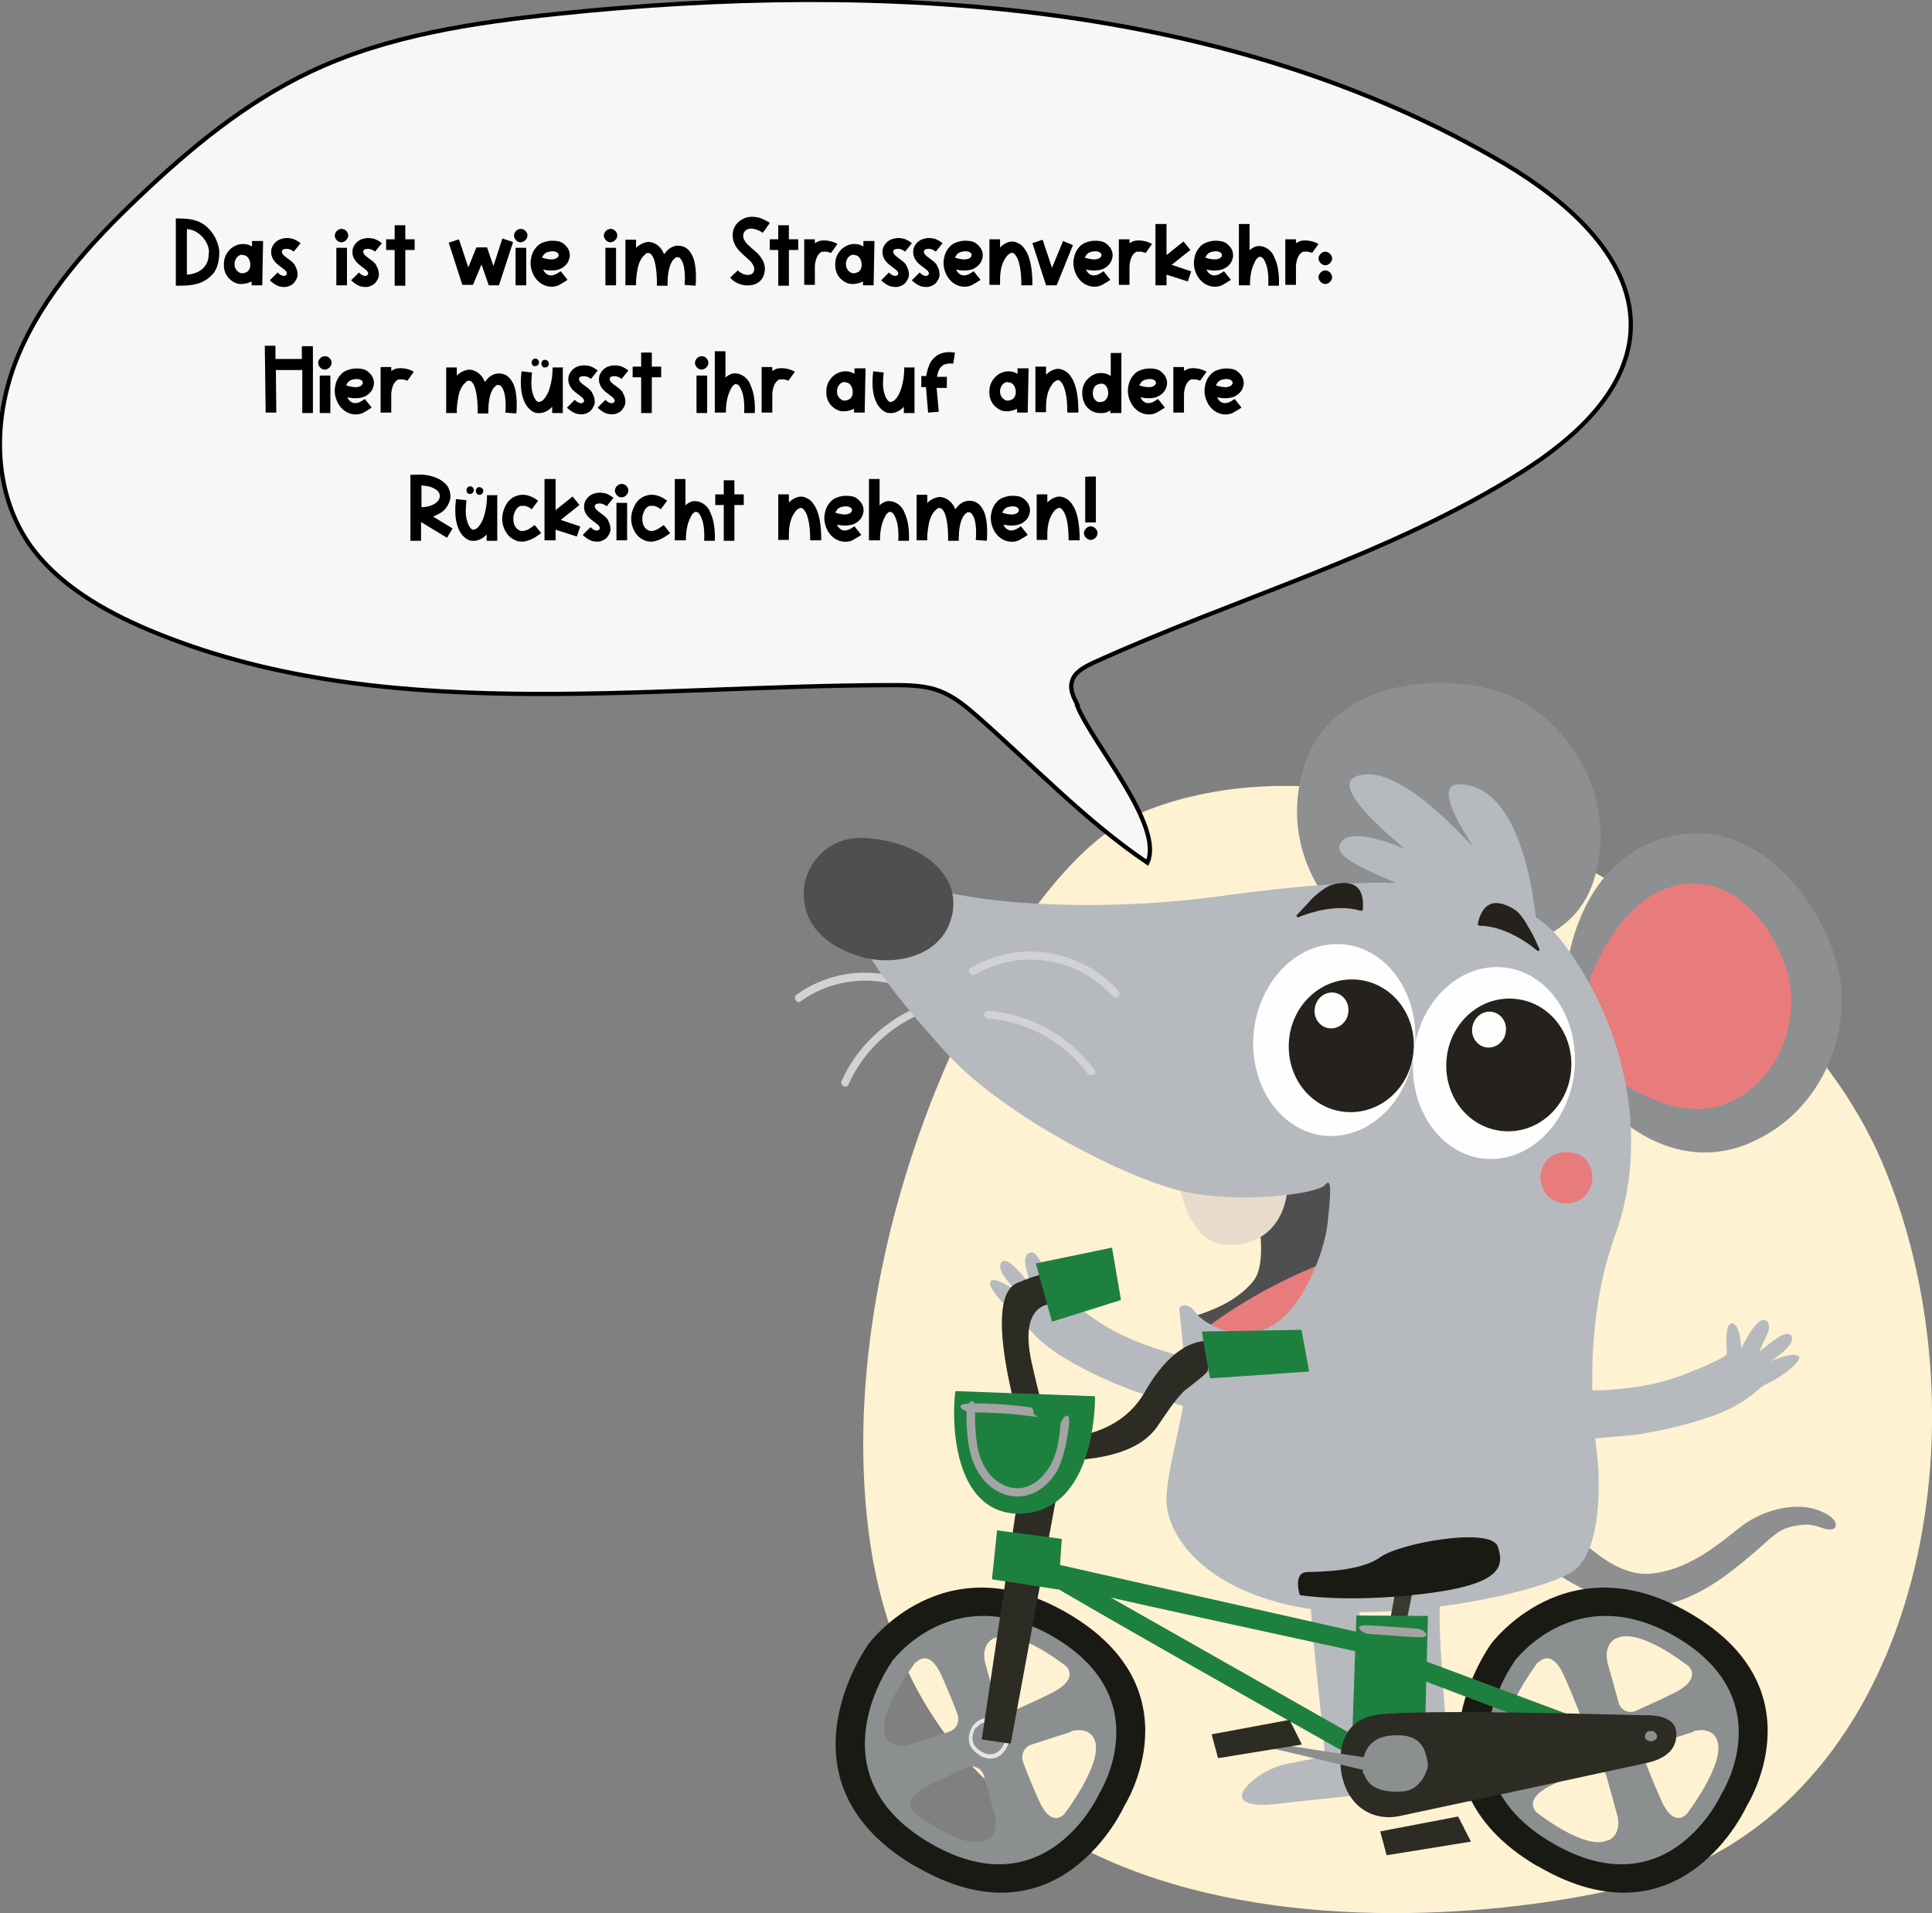 <svg xmlns="http://www.w3.org/2000/svg" id="Ebene_2" viewBox="0 0 453.8 449.3"><rect x="0" y="0" width="453.8" height="449.3" fill="#808080" stroke="none"/><defs><style>      .st0 {        fill: #1e803f;      }      .st1 {        fill: #191a14;      }      .st2 {        fill: #fefefe;      }      .st2, .st3, .st4, .st5, .st6, .st7, .st8, .st9, .st10 {        fill-rule: evenodd;      }      .st11 {        fill: #39392f;      }      .st12 {        fill: #e5e5e4;      }      .st13 {        fill: #62989a;      }      .st3 {        fill: #25211c;      }      .st4 {        fill: #d2d2d2;      }      .st5 {        fill: #e7dbcc;      }      .st6 {        fill: #b6babe;      }      .st14 {        fill: #f7f7f7;        stroke: #000;      }      .st14, .st15 {        stroke-miterlimit: 10;      }      .st7 {        fill: #fff2d2;      }      .st16 {        fill: #8c8f90;      }      .st17 {        fill: #2c2c24;      }      .st8 {        fill: #e87c7c;      }      .st9 {        fill: #8d8f90;      }      .st18 {        fill: #a4a4a4;      }      .st15 {        fill: none;        stroke: #ca976f;        stroke-width: 1px;      }      .st10 {        fill: #4f4f4f;      }    </style></defs><g id="Ebene_1-2"><g id="defaultMouseYellow"><path id="Oval" class="st7" d="M395.4,439c57.8-24.5,71.3-108.2,46.7-166-24.5-57.8-116.8-106.5-174.6-81.9-30.6,13-72.5,96.8-63.5,168.4,14.5,115.6,164.7,90.8,191.4,79.5Z"></path><g id="Group-61"><g id="Group-12"><g id="Group-3"><path id="Fill-1" class="st9" d="M368,227.6s2.3-25.5,23.6-31,36.2,15.5,40,30.1c3.7,14.6-2.9,34.4-21,41.9-18.1,7.4-31.6-7.5-32.1-7.4-.5.2-10.5-33.6-10.5-33.6"></path></g><path id="Fill-4" class="st8" d="M372.8,231.8s5.9-19.8,20.3-23.7c14.5-3.9,24.5,11,27,21.3,2.5,10.3-2,24.4-14.2,29.6-12.3,5.3-26.2-5.8-26.6-5.6-.3.1-6.6-21.6-6.6-21.6"></path><path id="Fill-6" class="st4" d="M222.1,235.9c-9.6-9-24.3-10-35-2.3-.9.7,0,2.2.9,1.6,10-7.2,23.8-6.4,32.8,2,.9.8,2.1-.5,1.3-1.3"></path><path id="Fill-8" class="st4" d="M219.2,235.2c-9.4,2.7-17.5,9.7-21.5,18.6-.5,1.1,1.1,2,1.6.9,3.8-8.6,11.4-15.2,20.4-17.8,1.1-.3.6-2.1-.5-1.8"></path><path id="Fill-10" class="st10" d="M293.2,275s5.8,19.9,1.3,25.7-12.6,8-16.1,9c2.3,2.8,11.1,10.4,11.1,10.4l15-5.5,10.7-15,2.8-18.8-2.8-8.1-22,2.3h0Z"></path></g><g id="Group-15"><path id="Fill-13" class="st8" d="M282.8,312.3s11.4-9.3,28.5-15.8c-.9,8.5-6.6,14.2-6.6,14.2l-3.3,14.4-10.5-10.3-8.1-2.6Z"></path></g><g id="Group-60"><g id="Group-18"><path id="Fill-16" class="st9" d="M314.2,214.3s-14.6-14-7.7-34.9c6.8-20.9,35.6-22,49.1-15.6s24.6,24.2,18.8,42.8-28.7,16.3-28.9,16.7-31.3-9.1-31.3-9.1"></path></g><path id="Fill-19" class="st9" d="M368.1,358c0,.5,9.9,12.2,19.1,11.6s16.5-7,21.5-10.9,10.7-5.1,14.8-4.8c4.1.3,8.1,2.7,7.7,4.4-.3,1.3-2,.9-3,.6-1.7-.6-3.1-1-4.9-.8-2,.2-4.3.7-6,2-1.1.8-2.1,1.7-3.1,2.6-2.9,2.6-5.9,5.1-9,7.4-5.9,4.2-12.9,7.8-20.4,7.1-11.3-1.1-22.2-9.8-22.2-9.8l1.5-6.6,4.1-2.8h0Z"></path><path id="Fill-21" class="st5" d="M277.1,276.6c-.9,0,1.8,15.8,11.2,15.8,14.1,0,14.1-13.6,14.1-13.6l-25.3-2.2h0Z"></path><path id="Fill-23" class="st6" d="M200.7,209.7s5.8-3.9,21-.3c15.2,3.6,40.7,4.2,63,1.3,22.3-2.9,66.9-9.4,82.1,10.3s20.7,46.8,12.6,69-4.9,46.4-4.2,52.2c.6,5.8,1,21.3-5.2,26.4s-43.3,13.2-65.6,8.7c-22.3-4.5-31-17.4-30.4-26.1.6-8.7,4.3-18.8,4.3-26.1s-1.3-17.2-1.3-17.8,2-1.7,3.8.9c1.8,2.6,9.7,7.2,17.3,3.5,7.6-3.7,12.9-17.2,13.7-24.2s1.1-11.3-.6-9.2-19.7,4.4-32.8,1.6c-13.1-2.7-42.5-17.7-55.9-32.4-13.4-14.7-25.9-30.5-21.8-37.9"></path><path id="Fill-25" class="st2" d="M332.3,246.3c-1.4,12.4-10.9,21.5-21.3,20.4s-17.8-12.1-16.5-24.5c1.4-12.4,10.9-21.5,21.3-20.4,10.4,1.1,17.8,12.1,16.5,24.5"></path><path id="Fill-27" class="st3" d="M332,247.2c-.9,8.6-8.2,14.8-16.3,13.9s-13.8-8.5-12.9-17.1c.9-8.6,8.2-14.8,16.3-13.9,8.1.9,13.8,8.5,12.9,17.1"></path><path id="Fill-29" class="st2" d="M316.7,237.7c-.2,2.3-2.2,4-4.4,3.8-2.2-.2-3.8-2.3-3.5-4.6s2.2-4,4.4-3.8c2.2.2,3.8,2.3,3.5,4.6"></path><path id="Fill-31" class="st10" d="M188.8,209.7c0-2.5.8-4.9,2.2-7,1.9-2.8,5.6-6.3,12.3-5.9,11.6.7,22.4,7.6,20.4,17.8-2,10.1-13.6,12.5-21.8,10-7.2-2.2-13.2-6.9-13.1-14.9"></path><path id="Fill-33" class="st6" d="M361,218.4s-1.9-34.8-18.8-34.2c-6,.8,4,14.4,3.6,14.4s-18.1-21-27.8-16c-5.3,3.1,12.1,16.8,12.1,16.8,0,0-13.4-6-15.4-1.1-1.9,4.8,17.8,9.4,19.2,12.7,6.8,1.8,27,7.4,27,7.4"></path><path id="Fill-35" class="st6" d="M422.4,318.6c-.6-1.4-6.4,1-6.6,1.1.2-.1,6.1-3.7,5-5.9-1.1-2.2-6.5,2.9-7.5,3.6.4-1.2,1.2-2.7,1.6-3.6.5-1.1,1.1-2.7,0-3.6-2.2-1.6-5.9,6.5-5.9,6.5,0,0-.2-6-2.2-5.9-1,0-1.1,1.5-1.2,2.2-.2,1.2-.1,2.5,0,3.7,0,.5,0,.9,0,1.4-1.4,1.1-2.9,1.7-4.5,2.4-1.2.6-2.5,1.1-3.8,1.6-4.9,2.1-10.1,3.4-15.3,3.9-2.6.3-5.2.6-7.9.5-.5,0-5.7-.3-5.7-.8l.8,12.5c0,.1,14.1-1.1,15.2-1.3,5.9-.9,11.5-2.2,17.1-4.1,2.4-.8,4.7-1.8,6.9-3.1,1.1-.6,2.1-1.4,3.1-2.1,1.4-1.1,2.2-2.1,3.9-2.8,1.9-.8,7.8-4.7,7.2-6.3"></path><g id="Group-39"><path id="Fill-37" class="st6" d="M327.2,374.8c-.3.3,1.3,21.1,1.4,27.8s1.1,14.4,1.1,14.4c0,0,.2,4.6,3,4.8s15.8,1.6,19.1,2c3.3.4,7.5.2,7.6-1.9.1-2.1-5.1-6.5-10.7-7.6-5.7-1.1-7.8-1.5-7.8-1.5,0,0-1,.2-.9-1.9s-2.5-28.5-1.7-34.9c.2-2.1-7-3.1-7-3.1l-4.2,1.9h0Z"></path></g><path id="Fill-40" class="st2" d="M369.8,251.7c-1.4,12.4-10.9,21.5-21.3,20.4-10.4-1.1-17.8-12.1-16.5-24.5s10.9-21.5,21.3-20.4c10.4,1.1,17.8,12.1,16.5,24.5"></path><path id="Fill-42" class="st3" d="M369,251.7c-.9,8.6-8.2,14.8-16.3,13.9s-13.8-8.5-12.9-17.1c.9-8.6,8.2-14.8,16.3-13.9,8.1.9,13.8,8.5,12.9,17.1"></path><path id="Fill-44" class="st2" d="M353.7,242.2c-.2,2.3-2.2,4-4.4,3.8-2.2-.2-3.8-2.3-3.5-4.6s2.2-4,4.4-3.8c2.2.2,3.8,2.3,3.5,4.6"></path><path id="Fill-46" class="st6" d="M319.1,374.7c.3.3.6,19.5,1.1,28,.4,6.8.6,14.2.6,14.2,0,0,.4,4.6-2.4,4.8s-15.8,1.6-19.1,2-7.5.2-7.6-1.9c-.1-2.1,5.1-6.5,10.7-7.6s7.8-1.5,7.8-1.5c0,0,1,.2.9-1.9s-3.6-32.8-3.2-34.9,7-3.1,7-3.1l4.2,1.9h0Z"></path><path id="Fill-48" class="st4" d="M228.9,228.9c10.7-6.2,24.2-4.1,32.5,5.1.8.9,2.1-.4,1.3-1.3-8.8-9.8-23.3-12.1-34.7-5.4-1,.6-.1,2.1.9,1.6"></path><path id="Fill-50" class="st4" d="M232.1,239.2c9.2.7,18,5.5,23.4,13,.7.9,2.3,0,1.6-.9-5.9-8-15.1-13.2-25-13.9-1.2,0-1.2,1.7,0,1.8"></path><path id="Fill-52" class="st3" d="M305,215.4c2.7-1.1,9-3.2,14.6-1.5.2,0,.5,0,.5-.3.2-2,0-4.8-2.2-5.8-.9-.4-2-.5-2.9-.4-1.1.1-2.2.3-3.1.8s-2,1.3-2.9,2.1c-.5.4-1,.9-1.4,1.4-1,1.1-2,2.1-3,3.2-.2.3.1.6.5.5"></path><path id="Fill-54" class="st3" d="M361,223.2c-2.3-1.9-7.6-5.7-13.5-5.8-.2,0-.4-.2-.4-.4.4-2,1.4-4.5,3.8-4.9,1-.1,2,.1,2.9.5,1,.4,2,.9,2.8,1.7.9.9,1.5,1.9,2.1,2.9.3.6.7,1.1,1,1.7.7,1.3,1.3,2.6,1.9,4,.1.3-.3.6-.6.3"></path><path id="Fill-56" class="st8" d="M361.8,276.5s0-5.8,6.1-5.9c6.2,0,6.2,5.6,6.1,6.8-.2,1.6-1.8,5.5-6.6,5.2,0,0-5.1,0-5.6-6.1"></path><path id="Fill-58" class="st6" d="M232.7,300.9c.8-1.3,6,2.2,6.2,2.4-.2-.2-5.2-4.9-3.7-6.8,1.5-1.9,5.8,4.1,6.6,5,0-1.3-.6-2.9-.8-3.8-.3-1.1-.5-2.9.8-3.5,2.5-1.1,4.5,7.5,4.5,7.5,0,0,1.4-5.8,3.3-5.3.9.2.8,1.7.8,2.4,0,1.2-.4,2.4-.7,3.6-.1.5-.2.9-.3,1.4,1.2,1.3,2.5,2.3,3.9,3.3,1.1.8,2.2,1.6,3.4,2.4,4.3,3.1,9.2,5.3,14.2,7,2.5.8,5,1.7,7.6,2.1.5,0,5.6.8,5.7.4l-3.4,12c0,.1-13.6-4-14.6-4.4-5.5-2-10.8-4.5-15.9-7.5-2.2-1.3-4.2-2.8-6.1-4.4-.9-.9-1.8-1.8-2.6-2.7-1.1-1.3-1.7-2.5-3.2-3.5-1.7-1.1-6.7-6.2-5.7-7.6"></path></g></g></g><path class="st14" d="M253.1,165.6c-.9-1.8-1.9-3.7-1.3-5.6.6-2.2,3-3.4,5.1-4.4,33.4-15.2,69.8-25.3,100.6-44.8,12.3-7.8,24.5-18.7,25.5-32.8,1.1-16.9-14.4-30.5-29.5-39.5C288.5.1,207.4-4.7,131.4,3.2c-20.1,2.1-40.5,5.1-58.6,13.7-15.2,7.2-28.1,17.9-40.1,29.3-11.5,10.9-22.4,22.9-28.4,37.2s-6.3,31.5,2.6,44.4c6.6,9.4,17.3,15.6,28.2,20.2,53.7,22.5,115.3,13,174.1,12.9,4.3,0,8.7,0,12.5,1.8,2.9,1.3,5.4,3.4,7.7,5.4,13,11.4,25.7,24.8,40.1,34.5,4-8.7-12.9-27.9-16.5-36.9h0Z"></path><g><path d="M50,64.3c-.9,1.1-2.2,1.9-3.5,2.3-1.7.5-3.4.5-5.2.5v-15.8c2.7,0,5.1.1,7.2,1.9,1.6,1.4,2.7,3.4,3,5.6,0,.2,0,.4,0,.6,0,1.8-.4,3.6-1.5,5ZM49.1,59.4c0-1.6-.7-2.9-1.8-4-.9-.9-2-1.5-3.4-1.6v10.7c1.6-.1,2.8-.6,3.7-1.4,1-.9,1.5-2.2,1.4-3.7Z"></path><path d="M61.8,56.6l-.2,10.4h-2.5s0-.9,0-.9c-.8.4-1.6.6-2.5.6-1.2,0-2.1-.6-2.9-1.4-.8-.9-1.2-2.1-1.1-3.4,0-1.4.6-2.5,1.5-3.4.9-.8,1.9-1.2,3-1.2.8,0,1.5.2,2.1.6v-1.3s2.6,0,2.6,0ZM56.9,59.8c-.5,0-1,.3-1.3.7-.3.4-.5.9-.5,1.4,0,.4,0,.9.3,1.3.2.4.6.7,1,.9.6.2,1.2,0,1.7-.3h0c.5-.4.7-1,.7-1.6,0-1.1-.6-2.4-1.9-2.3Z"></path><path d="M69.3,62.4c.4.6.6,1.4.6,2.1,0,.7-.4,1.4-.9,2-.5.5-1.2.8-1.9.9-.7,0-1.4,0-2.1-.4-.2,0-1.7-1.1-1.6-1.2l1.8-1.8c.4.4.9.8,1.5.8.3,0,.6-.2.7-.5,0-.3-.2-.6-.4-.8-.8-.7-1.7-1.2-2.4-2-.6-.7-1-1.6-.9-2.5,0-1.2,1-2.4,2.1-2.8.8-.3,1.7-.4,2.5-.2.4,0,.8.2,1.2.4.1,0,1.1.7,1.1.7l-1.6,2c-.6-.5-1.4-.8-2.2-.6-.3,0-.6.3-.6.6,0,.3.2.6.4.8.9.9,2.1,1.4,2.7,2.4Z"></path><path d="M78.7,55.8c-.2-.7.1-1.4.7-1.8s1.4-.3,1.9.2c.3.3.5.7.5,1.1s-.2.8-.5,1.1c-.3.3-.7.5-1.1.5-.7,0-1.3-.5-1.5-1.2ZM79,58.2h2.5s0,8.8,0,8.8h-2.5s0-8.8,0-8.8Z"></path><path d="M88.4,62.4c.4.6.6,1.4.6,2.1,0,.7-.4,1.4-.9,2-.5.5-1.2.8-1.9.9-.7,0-1.4,0-2.1-.4-.2,0-1.7-1.1-1.6-1.2l1.8-1.8c.4.4.9.8,1.5.8.3,0,.6-.2.7-.5,0-.3-.2-.6-.4-.8-.8-.7-1.7-1.2-2.4-2-.6-.7-1-1.6-.9-2.5,0-1.2,1-2.4,2.1-2.8.8-.3,1.7-.4,2.5-.2.4,0,.8.2,1.2.4.1,0,1.1.7,1.1.7l-1.6,2c-.6-.5-1.4-.8-2.2-.6-.3,0-.6.3-.6.6,0,.3.2.6.4.8.9.9,2.1,1.4,2.7,2.4Z"></path><path d="M97.3,58.7h-2.1v8.4s-2.5,0-2.5,0v-8.4h-2v-2.5h2v-3.3h2.5v3.3h2.2v2.5Z"></path><path d="M120.5,56.9l-3.3,10.1h-2.4s-1.7-4.9-1.7-4.9l-2,4.8h-2.5l-3.2-9.9,2.4-.8,2.2,6.6,1.9-4.7h2.5s1.5,4.4,1.5,4.4l2.1-6.5,2.4.8Z"></path><path d="M120.8,55.8c-.2-.7.1-1.4.7-1.8s1.4-.3,1.9.2c.3.3.5.7.5,1.1s-.2.8-.5,1.1c-.3.3-.7.5-1.1.5-.7,0-1.3-.5-1.5-1.2ZM121.1,58.2h2.5s0,8.8,0,8.8h-2.5s0-8.8,0-8.8Z"></path><path d="M127.5,63.1c.3.8.8,1.3,1.4,1.5.3.1.7.1,1.1,0,.5-.1,1.1-.5,1.7-.9l1.6,2c0,.1-1.9,1.2-2.1,1.3-.7.3-1.4.4-2.2.3-1.5-.2-2.7-1.1-3.5-2.4-.8-1.4-1.1-3-.7-4.5.2-1,.7-1.9,1.4-2.6.7-.7,1.6-1,2.6-1.2.8-.1,1.7-.1,2.5.1s1.5.8,2,1.5c.5.8.7,1.7.4,2.6-.3,1.2-1.3,2.1-2.5,2.5-1.1.3-2.3.3-3.7,0ZM130.2,60.8c.3,0,.5-.1.7-.3.2-.2.4-.4.3-.7,0-.3-.3-.5-.5-.6-.6-.3-1.4-.2-2.1,0-.3.1-.6.3-.8.5,0,0-.5.7-.5.8,0,0,0,0,0,0,.9.3,1.8.5,2.8.4Z"></path><path d="M141.9,55.8c-.2-.7.1-1.4.7-1.8s1.4-.3,1.9.2c.3.3.5.7.5,1.1s-.2.8-.5,1.1c-.3.3-.7.5-1.1.5-.7,0-1.3-.5-1.5-1.2ZM142.2,58.2h2.5s0,8.8,0,8.8h-2.5s0-8.8,0-8.8Z"></path><path d="M163.3,67.1l-2.5-.2c.2-2.1,0-4.5-.6-5.6-.2-.4-.4-.6-.6-.8-.1,0-.3-.1-.5-.1-.2,0-.4,0-.6.3-.3.2-.6.5-.8,1-.6,1-.9,3.1-.9,4.7v.7h-2.5v-.7c0-2.3-.3-4.8-.9-6-.2-.4-.5-.7-.7-.9-.2,0-.4-.1-.5-.1-.3,0-.6.2-.8.5-.4.3-.7.7-1,1.3-.6,1.1-.9,3.2-1,4.7v1.1h-2.5s0-10.7,0-10.7h2.5s0,1.9,0,1.9c.7-.7,1.5-1.1,2.3-1.3.8-.2,1.6,0,2.3.4.7.4,1.3,1,1.7,1.8.1.2.2.4.3.6.9-1.3,1.9-1.9,3.1-2,.7,0,1.4.1,2,.5.6.4,1.1,1,1.5,1.8.8,1.5,1,4.4.8,7Z"></path><path d="M179.2,54.7c-1.1-.8-3.4-1.7-4.4-.2-.3.5-.3,1.1-.1,1.6.2.5.6,1,1,1.4,1.1,1.1,2.4,1.9,3.2,3.2.6.9.9,2,.7,3.1-.2,1.6-1.3,2.8-2.8,3.1-.9.2-1.8.2-2.8-.1-1-.3-1.8-.8-2.5-1.6l1.8-1.7c.4.4.9.7,1.4.9.5.2,1,.2,1.5.1.8-.2,1.1-1,.9-1.8-.2-.5-.5-1-.9-1.4-1.1-1.1-2.3-1.9-3.2-3.2-.9-1.3-1.2-3-.6-4.5.5-1.2,1.6-2.1,2.9-2.5,1-.3,2-.2,2.9,0,.3,0,2.7,1.1,2.6,1.3l-1.5,2.1Z"></path><path d="M187.4,58.7h-2.1v8.4s-2.5,0-2.5,0v-8.4h-2v-2.5h2v-3.3h2.5v3.3h2.2v2.5Z"></path><path d="M195.2,59.4c0,0-.9-.3-1-.3-.4,0-.8,0-1.1,0-.3.1-.6.4-.8.6-.6.8-.8,1.7-.9,2.7,0,.3,0,4.5,0,4.5h-2.5s0-10.7,0-10.7h2.5s0,.9,0,.9c0,0,0,0,.2-.1,0,0,.1,0,.2-.1.6-.4,1.4-.5,2.4-.4s1.8.4,2.5.8l-1.5,2.1Z"></path><path d="M205.4,56.6l-.2,10.4h-2.5s0-.9,0-.9c-.8.4-1.6.6-2.5.6-1.2,0-2.1-.6-2.9-1.4-.8-.9-1.2-2.1-1.1-3.4,0-1.4.6-2.5,1.5-3.4.9-.8,1.9-1.2,3-1.2.8,0,1.5.2,2.1.6v-1.3s2.6,0,2.6,0ZM200.5,59.8c-.5,0-1,.3-1.3.7-.3.4-.5.9-.5,1.4,0,.4,0,.9.3,1.3.2.4.6.7,1,.9.6.2,1.2,0,1.7-.3h0c.5-.4.7-1,.7-1.6,0-1.1-.6-2.4-1.9-2.3Z"></path><path d="M212.9,62.4c.4.6.6,1.4.6,2.1,0,.7-.4,1.4-.9,2-.5.5-1.2.8-1.9.9-.7,0-1.4,0-2.1-.4-.2,0-1.7-1.1-1.6-1.2l1.8-1.8c.4.4.9.8,1.5.8.3,0,.6-.2.7-.5,0-.3-.2-.6-.4-.8-.8-.7-1.7-1.2-2.4-2-.6-.7-1-1.6-.9-2.5,0-1.2,1-2.4,2.1-2.8.8-.3,1.7-.4,2.5-.2.4,0,.8.2,1.2.4.1,0,1.1.7,1.1.7l-1.6,2c-.6-.5-1.4-.8-2.2-.6-.3,0-.6.3-.6.6,0,.3.2.6.4.8.9.9,2.1,1.4,2.7,2.4Z"></path><path d="M220.1,62.4c.4.6.6,1.4.6,2.1,0,.7-.4,1.4-.9,2-.5.5-1.2.8-1.9.9-.7,0-1.4,0-2.1-.4-.2,0-1.7-1.1-1.6-1.2l1.8-1.8c.4.4.9.8,1.5.8.3,0,.6-.2.7-.5,0-.3-.2-.6-.4-.8-.8-.7-1.7-1.2-2.4-2-.6-.7-1-1.6-.9-2.5,0-1.2,1-2.4,2.1-2.8.8-.3,1.7-.4,2.5-.2.4,0,.8.2,1.2.4.1,0,1.1.7,1.1.7l-1.6,2c-.6-.5-1.4-.8-2.2-.6-.3,0-.6.3-.6.6,0,.3.2.6.4.8.9.9,2.1,1.4,2.7,2.4Z"></path><path d="M224.5,63.1c.3.8.8,1.3,1.4,1.5.3.1.7.1,1.1,0,.5-.1,1.1-.5,1.7-.9l1.6,2c0,.1-1.9,1.2-2.1,1.3-.7.3-1.4.4-2.2.3-1.5-.2-2.7-1.1-3.5-2.4-.8-1.4-1.1-3-.7-4.5.2-1,.7-1.9,1.4-2.6.7-.7,1.6-1,2.6-1.2.8-.1,1.7-.1,2.5.1s1.5.8,2,1.5c.5.8.7,1.7.4,2.6-.3,1.2-1.3,2.1-2.5,2.5-1.1.3-2.3.3-3.7,0ZM227.2,60.8c.3,0,.5-.1.7-.3.2-.2.4-.4.3-.7,0-.3-.3-.5-.5-.6-.6-.3-1.4-.2-2.1,0-.3.1-.6.3-.8.5,0,0-.5.7-.5.8,0,0,0,0,0,0,.9.3,1.8.5,2.8.4Z"></path><path d="M242.4,67h-2.5c0-2.9-.3-5-1-6.5-.3-.5-.5-.8-.8-1-.2-.1-.3-.2-.5-.1-.2,0-.5.2-.8.4-.4.4-.7.9-1,1.4-.6,1.2-.9,2.7-.9,4.5v1.2h-2.5s0-10.7,0-10.7h2.5s0,1.9,0,1.9c.7-.7,1.4-1.1,2.2-1.3.8-.2,1.6,0,2.4.5.7.4,1.2,1.1,1.7,2,.9,1.8,1.3,4.3,1.3,7.6Z"></path><path d="M252,57.6l-3.8,9.4h-2.5l-3.2-9.9,2.4-.8,2.2,6.6,2.6-6.3,2.4,1Z"></path><path d="M255,63.1c.3.8.8,1.3,1.4,1.5.3.1.7.1,1.1,0,.5-.1,1.1-.5,1.7-.9l1.6,2c0,.1-1.9,1.2-2.1,1.3-.7.3-1.4.4-2.2.3-1.5-.2-2.7-1.1-3.5-2.4-.8-1.4-1.1-3-.7-4.5.2-1,.7-1.9,1.4-2.6.7-.7,1.6-1,2.6-1.2.8-.1,1.7-.1,2.5.1s1.5.8,2,1.5c.5.8.7,1.7.4,2.6-.3,1.2-1.3,2.1-2.5,2.5-1.1.3-2.3.3-3.7,0ZM257.7,60.8c.3,0,.5-.1.7-.3.2-.2.4-.4.3-.7,0-.3-.3-.5-.5-.6-.6-.3-1.4-.2-2.1,0-.3.1-.6.3-.8.5,0,0-.5.7-.5.8,0,0,0,0,0,0,.9.3,1.8.5,2.8.4Z"></path><path d="M269.1,59.4c0,0-.9-.3-1-.3-.4,0-.8,0-1.1,0-.3.1-.6.4-.8.6-.6.8-.8,1.7-.9,2.7,0,.3,0,4.5,0,4.5h-2.5s0-10.7,0-10.7h2.5s0,.9,0,.9c0,0,0,0,.2-.1,0,0,.1,0,.2-.1.6-.4,1.4-.5,2.4-.4s1.8.4,2.5.8l-1.5,2.1Z"></path><path d="M279.8,63.7l-.8,2.4-5-1.6v2.5s-2.6,0-2.6,0v-14.4c0,0,2.6,0,2.6,0v7.3s4-3.2,4-3.2l1.6,2-4.4,3.5,4.5,1.5Z"></path><path d="M283.3,63.1c.3.8.8,1.3,1.4,1.5.3.1.7.1,1.1,0,.5-.1,1.1-.5,1.7-.9l1.6,2c0,.1-1.9,1.2-2.1,1.3-.7.3-1.4.4-2.2.3-1.5-.2-2.7-1.1-3.5-2.4-.8-1.4-1.1-3-.7-4.5.2-1,.7-1.9,1.4-2.6.7-.7,1.6-1,2.6-1.2.8-.1,1.7-.1,2.5.1s1.5.8,2,1.5c.5.8.7,1.7.4,2.6-.3,1.2-1.3,2.1-2.5,2.5-1.1.3-2.3.3-3.7,0ZM286,60.8c.3,0,.5-.1.7-.3.2-.2.4-.4.3-.7,0-.3-.3-.5-.5-.6-.6-.3-1.4-.2-2.1,0-.3.1-.6.3-.8.5,0,0-.5.7-.5.8,0,0,0,0,0,0,.9.3,1.8.5,2.8.4Z"></path><path d="M300.4,67.1h-2.5c.1-2.4-.1-4.2-.7-5.5-.2-.5-.4-.8-.7-1.1-.2-.1-.4-.2-.5-.2s-.3,0-.5.2c-.3.2-.6.6-.8,1.1-.7,1.3-1.1,3.1-1.1,5.4h-2.6s0-14.4,0-14.4h2.5s0,6.2,0,6.2c0,0,.2-.2.3-.3.7-.5,1.4-.8,2.1-.7.7,0,1.4.3,2.1.8.6.5,1.1,1.1,1.4,2,.8,1.7,1.1,3.9,1,6.6Z"></path><path d="M308.2,59.4c0,0-.9-.3-1-.3-.4,0-.8,0-1.1,0-.3.1-.6.4-.8.6-.6.8-.8,1.7-.9,2.7,0,.3,0,4.5,0,4.5h-2.5s0-10.7,0-10.7h2.5s0,.9,0,.9c0,0,0,0,.2-.1,0,0,.1,0,.2-.1.6-.4,1.4-.5,2.4-.4s1.8.4,2.5.8l-1.5,2.1Z"></path><path d="M312.4,64c.3.3.5.7.5,1.1,0,.4-.2.8-.5,1.1-.3.3-.7.5-1.1.5-.4,0-.8-.2-1.1-.5-.3-.3-.5-.7-.5-1.1,0-.4.2-.8.5-1.1.3-.3.7-.5,1.1-.5.4,0,.8.2,1.1.5ZM310.2,61.8c-.3-.3-.5-.7-.5-1.1,0-.4.2-.8.5-1.1.3-.3.7-.5,1.1-.5.4,0,.8.2,1.1.5.3.3.5.7.5,1.1,0,.4-.2.8-.5,1.1-.3.3-.7.5-1.1.5-.4,0-.8-.2-1.1-.5Z"></path><path d="M73.5,81.4v15.6h-2.5v-10.1h-6.2s.1,10,.1,10h-2.5s-.2-15.7-.2-15.7h2.5s0,3.1,0,3.1h6.2s0-3,0-3h2.5Z"></path><path d="M74.8,85.7c-.2-.7.1-1.4.7-1.8s1.4-.3,1.9.2c.3.3.5.7.5,1.1s-.2.8-.5,1.1c-.3.3-.7.5-1.1.5-.7,0-1.3-.5-1.5-1.2ZM75.1,88.2h2.5s0,8.8,0,8.8h-2.5s0-8.8,0-8.8Z"></path><path d="M81.5,93.1c.3.8.8,1.3,1.4,1.5.3.1.7.1,1.1,0,.5-.1,1.1-.5,1.7-.9l1.6,2c0,.1-1.9,1.2-2.1,1.3-.7.3-1.4.4-2.2.3-1.5-.2-2.7-1.1-3.5-2.4-.8-1.4-1.1-3-.7-4.5.2-1,.7-1.9,1.4-2.6.7-.7,1.6-1,2.6-1.2.8-.1,1.7-.1,2.5.1s1.5.8,2,1.5c.5.8.7,1.7.4,2.6-.3,1.2-1.3,2.1-2.5,2.5-1.1.3-2.3.3-3.7,0ZM84.2,90.8c.3,0,.5-.1.7-.3.2-.2.4-.4.3-.7,0-.3-.3-.5-.5-.6-.6-.3-1.4-.2-2.1,0-.3.1-.6.3-.8.5,0,0-.5.7-.5.8,0,0,0,0,0,0,.9.3,1.8.5,2.8.4Z"></path><path d="M95.7,89.4c0,0-.9-.3-1-.3-.4,0-.8,0-1.1,0-.3.1-.6.4-.8.6-.6.8-.8,1.7-.9,2.7,0,.3,0,4.5,0,4.5h-2.5s0-10.7,0-10.7h2.5s0,.9,0,.9c0,0,0,0,.2-.1,0,0,.1,0,.2-.1.6-.4,1.4-.5,2.4-.4s1.8.4,2.5.8l-1.5,2.1Z"></path><path d="M121.2,97.1l-2.5-.2c.2-2.1,0-4.5-.6-5.6-.2-.4-.4-.6-.6-.8-.1,0-.3-.1-.5-.1-.2,0-.4,0-.6.3-.3.2-.6.5-.8,1-.6,1-.9,3.1-.9,4.7v.7h-2.5v-.7c0-2.3-.3-4.8-.9-6-.2-.4-.5-.7-.7-.9-.2,0-.4-.1-.5-.1-.3,0-.6.2-.8.5-.4.3-.7.7-1,1.3-.6,1.1-.9,3.2-1,4.7v1.1h-2.5s0-10.7,0-10.7h2.5s0,1.9,0,1.9c.7-.7,1.5-1.1,2.3-1.3.8-.2,1.6,0,2.3.4.7.4,1.3,1,1.7,1.8.1.2.2.4.3.6.9-1.3,1.9-1.9,3.1-2,.7,0,1.4.1,2,.5.6.4,1.1,1,1.5,1.8.8,1.5,1,4.4.8,7Z"></path><path d="M132.2,86.5s0,10.5,0,10.5h-2.5v-1.5c-.3.4-.7.7-1.2,1-.7.4-1.5.6-2.2.5-.7,0-1.4-.4-2-1-.5-.5-1-1.2-1.3-2.1-.7-1.7-.8-4-.5-6.7l2.5.3c-.1,0-.2,2.3-.2,2.5,0,.9.1,1.7.4,2.6.1.5.4,1,.7,1.4.2.2.4.4.6.4.4,0,.8-.2,1.1-.5.7-.7,1.2-1.7,1.5-2.7.5-1.6.7-3.2.7-4.9.4,0,2.5,0,2.5,0ZM125.1,85.8c-.3-.4-.3-.9,0-1.3.2-.2.4-.3.6-.3.5,0,.9.4.9.9s-.4.9-.9.9c-.2,0-.5,0-.6-.3ZM127.4,86c-.3-.3-.3-.8-.1-1.1.2-.4.7-.5,1.1-.3.4.2.6.6.5,1s-.4.7-.9.7c-.2,0-.5,0-.6-.3ZM129.7,86.5h0s0,0,0,0c0,0,0,0,0,0Z"></path><path d="M139.1,92.3c.4.6.6,1.4.6,2.1,0,.7-.4,1.4-.9,2-.5.5-1.2.8-1.9.9-.7,0-1.4,0-2.1-.4-.2,0-1.7-1.1-1.6-1.2l1.8-1.8c.4.4.9.8,1.5.8.3,0,.6-.2.7-.5,0-.3-.2-.6-.4-.8-.8-.7-1.7-1.2-2.4-2-.6-.7-1-1.6-.9-2.5,0-1.2,1-2.4,2.1-2.8.8-.3,1.7-.4,2.5-.2.4,0,.8.2,1.2.4.1,0,1.1.7,1.1.7l-1.6,2c-.6-.5-1.4-.8-2.2-.6-.3,0-.6.3-.6.6,0,.3.2.6.4.8.9.9,2.1,1.4,2.7,2.4Z"></path><path d="M146.3,92.3c.4.6.6,1.4.6,2.1,0,.7-.4,1.4-.9,2-.5.5-1.2.8-1.9.9-.7,0-1.4,0-2.1-.4-.2,0-1.7-1.1-1.6-1.2l1.8-1.8c.4.4.9.8,1.5.8.3,0,.6-.2.7-.5,0-.3-.2-.6-.4-.8-.8-.7-1.7-1.2-2.4-2-.6-.7-1-1.6-.9-2.5,0-1.2,1-2.4,2.1-2.8.8-.3,1.7-.4,2.5-.2.4,0,.8.2,1.2.4.1,0,1.1.7,1.1.7l-1.6,2c-.6-.5-1.4-.8-2.2-.6-.3,0-.6.3-.6.6,0,.3.2.6.4.8.9.9,2.1,1.4,2.7,2.4Z"></path><path d="M155.2,88.6h-2.1v8.4s-2.5,0-2.5,0v-8.4h-2v-2.5h2v-3.3h2.5v3.3h2.2v2.5Z"></path><path d="M163.3,85.7c-.2-.7.1-1.4.7-1.8s1.4-.3,1.9.2c.3.3.5.7.5,1.1s-.2.8-.5,1.1c-.3.3-.7.5-1.1.5-.7,0-1.3-.5-1.5-1.2ZM163.6,88.2h2.5s0,8.8,0,8.8h-2.5s0-8.8,0-8.8Z"></path><path d="M177.3,97h-2.5c.1-2.4-.1-4.2-.7-5.5-.2-.5-.4-.8-.7-1.1-.2-.1-.4-.2-.5-.2s-.3,0-.5.2c-.3.2-.6.6-.8,1.1-.7,1.3-1.1,3.1-1.1,5.4h-2.6s0-14.4,0-14.4h2.5s0,6.2,0,6.2c0,0,.2-.2.3-.3.7-.5,1.4-.8,2.1-.7.7,0,1.4.3,2.1.8.6.5,1.1,1.1,1.4,2,.8,1.7,1.1,3.9,1,6.6Z"></path><path d="M185.2,89.4c0,0-.9-.3-1-.3-.4,0-.8,0-1.1,0-.3.1-.6.4-.8.6-.6.8-.8,1.7-.9,2.7,0,.3,0,4.5,0,4.5h-2.5s0-10.7,0-10.7h2.5s0,.9,0,.9c0,0,0,0,.2-.1,0,0,.1,0,.2-.1.6-.4,1.4-.5,2.4-.4s1.8.4,2.5.8l-1.5,2.1Z"></path><path d="M203.3,86.5l-.2,10.4h-2.5s0-.9,0-.9c-.8.4-1.6.6-2.5.6-1.2,0-2.1-.6-2.9-1.4-.8-.9-1.2-2.1-1.1-3.4,0-1.4.6-2.5,1.5-3.4.9-.8,1.9-1.2,3-1.2.8,0,1.5.2,2.1.6v-1.3s2.6,0,2.6,0ZM198.4,89.7c-.5,0-1,.3-1.3.7-.3.4-.5.9-.5,1.4,0,.4,0,.9.3,1.3.2.4.6.7,1,.9.6.2,1.2,0,1.7-.3h0c.5-.4.7-1,.7-1.6,0-1.1-.6-2.4-1.9-2.3Z"></path><path d="M214.8,86.5s0,10.5,0,10.5h-2.5v-1.5c-.3.4-.7.7-1.2,1-.7.4-1.5.6-2.2.5-.7,0-1.4-.4-2-1-.5-.5-1-1.2-1.3-2.1-.7-1.7-.8-4-.5-6.7l2.5.3c-.1,0-.2,2.3-.2,2.5,0,.9.1,1.8.4,2.6.1.5.4,1,.7,1.4.2.2.4.4.6.4.4,0,.8-.2,1.1-.5.7-.7,1.2-1.7,1.5-2.7.5-1.6.7-3.2.7-4.9.4,0,2.5,0,2.5,0ZM212.3,86.5h0s0,0,0,0h0Z"></path><path d="M224.3,82.9l-.4,2.5c-.8-.1-1.5,0-2.1.2-.4.2-.8.5-1.1,1-.3.5-.5,1.2-.6,1.9h2.3c0,0,0,2.6,0,2.6h-2.4c0,0,.5,5.6.5,5.6l-2.5.2-.5-6h-1.1s0-2.6,0-2.6h1.2s0,0,0-.1c0,0,0-.1,0-.2.2-1,.5-2,.9-2.8,1.2-2,3.1-2.8,5.7-2.4Z"></path><path d="M241.6,86.5l-.2,10.4h-2.5s0-.9,0-.9c-.8.4-1.6.6-2.5.6-1.2,0-2.1-.6-2.9-1.4-.8-.9-1.2-2.1-1.1-3.4,0-1.4.6-2.5,1.5-3.4.9-.8,1.9-1.2,3-1.2.8,0,1.5.2,2.1.6v-1.3s2.6,0,2.6,0ZM236.7,89.7c-.5,0-1,.3-1.3.7-.3.4-.5.9-.5,1.4,0,.4,0,.9.3,1.3.2.4.6.7,1,.9.6.2,1.2,0,1.7-.3h0c.5-.4.7-1,.7-1.6,0-1.1-.6-2.4-1.9-2.3Z"></path><path d="M253.2,96.9h-2.5c0-2.9-.3-5-1-6.5-.3-.5-.5-.8-.8-1-.2-.1-.3-.2-.5-.1-.2,0-.5.2-.8.4-.4.4-.7.9-1,1.4-.6,1.2-.9,2.7-.9,4.5v1.2h-2.5s0-10.7,0-10.7h2.5s0,1.9,0,1.9c.7-.7,1.4-1.1,2.2-1.3.8-.2,1.6,0,2.4.5.7.4,1.2,1.1,1.7,2,.9,1.8,1.3,4.3,1.3,7.6Z"></path><path d="M263.4,82.7v14.3c-.1,0-2.6,0-2.6,0v-.6s0,0,0,0c-.8.5-1.6.7-2.5.6-1.2,0-2.1-.5-2.9-1.3-.8-.9-1.2-2.1-1.2-3.4,0-1.4.5-2.6,1.4-3.4.8-.8,1.8-1.3,3-1.3.8,0,1.6.2,2.3.7v-5.4s2.6,0,2.6,0ZM260.1,91.2c-.2-.6-.7-1.1-1.3-1.1-.6,0-1.2.2-1.6.6-.4.5-.6,1.2-.5,1.9,0,.6.3,1.1.7,1.5.5.4,1.2.4,1.7.2.2,0,.4-.2.5-.3.3-.3.5-.6.6-1,.2-.6.1-1.2-.1-1.8Z"></path><path d="M267.8,93.1c.3.8.8,1.3,1.4,1.5.3.1.7.1,1.1,0,.5-.1,1.1-.5,1.7-.9l1.6,2c0,.1-1.9,1.2-2.1,1.3-.7.3-1.4.4-2.2.3-1.5-.2-2.7-1.1-3.5-2.4-.8-1.4-1.1-3-.7-4.5.2-1,.7-1.9,1.4-2.6.7-.7,1.6-1,2.6-1.2.8-.1,1.7-.1,2.5.1s1.5.8,2,1.5c.5.8.7,1.7.4,2.6-.3,1.2-1.3,2.1-2.5,2.5-1.1.3-2.3.3-3.7,0ZM270.5,90.8c.3,0,.5-.1.7-.3.2-.2.4-.4.3-.7,0-.3-.3-.5-.5-.6-.6-.3-1.4-.2-2.1,0-.3.1-.6.3-.8.5,0,0-.5.7-.5.8,0,0,0,0,0,0,.9.3,1.8.5,2.8.4Z"></path><path d="M281.9,89.4c0,0-.9-.3-1-.3-.4,0-.8,0-1.1,0-.3.1-.6.4-.8.6-.6.8-.8,1.7-.9,2.7,0,.3,0,4.5,0,4.5h-2.5s0-10.7,0-10.7h2.5s0,.9,0,.9c0,0,0,0,.2-.1,0,0,.1,0,.2-.1.6-.4,1.4-.5,2.4-.4s1.8.4,2.5.8l-1.5,2.1Z"></path><path d="M285.8,93.1c.3.8.8,1.3,1.4,1.5.3.1.7.1,1.1,0,.5-.1,1.1-.5,1.7-.9l1.6,2c0,.1-1.9,1.2-2.1,1.3-.7.3-1.4.4-2.2.3-1.5-.2-2.7-1.1-3.5-2.4-.8-1.4-1.1-3-.7-4.5.2-1,.7-1.9,1.4-2.6.7-.7,1.6-1,2.6-1.2.8-.1,1.7-.1,2.5.1s1.5.8,2,1.5c.5.8.7,1.7.4,2.6-.3,1.2-1.3,2.1-2.5,2.5-1.1.3-2.3.3-3.7,0ZM288.5,90.8c.3,0,.5-.1.7-.3.2-.2.4-.4.3-.7,0-.3-.3-.5-.5-.6-.6-.3-1.4-.2-2.1,0-.3.1-.6.3-.8.5,0,0-.5.7-.5.8,0,0,0,0,0,0,.9.3,1.8.5,2.8.4Z"></path><path d="M106.3,124.1l-1.3,2.2-6.1-3.7v4.4h-2.5v-15.5h1.1c2.4-.2,4.3.3,5.8,1.1.8.5,1.4,1,1.9,1.7.4.7.6,1.5.6,2.3,0,.8-.3,1.5-.7,2.2-.4.7-1,1.3-1.7,1.7-.5.3-1.1.6-1.7.8l4.6,2.8ZM99,119.1c1.2,0,2.3-.3,3.1-.8.8-.5,1.2-1.1,1.2-1.8,0-.7-.4-1.3-1.2-1.7-.8-.5-1.8-.7-3.1-.8v5.1Z"></path><path d="M116.8,116.5s0,10.5,0,10.5h-2.5v-1.5c-.3.4-.7.7-1.2,1-.7.4-1.5.6-2.2.5-.7,0-1.4-.4-2-1-.5-.5-1-1.2-1.3-2.1-.7-1.7-.8-4-.5-6.7l2.5.3c-.1,0-.2,2.3-.2,2.5,0,.9.1,1.8.4,2.6.1.5.4,1,.7,1.4.2.2.4.4.6.4.4,0,.8-.2,1.1-.5.7-.7,1.2-1.7,1.5-2.7.5-1.6.7-3.2.7-4.9.4,0,2.5,0,2.5,0ZM109.8,115.8c-.3-.4-.3-.9,0-1.3.2-.2.4-.3.6-.3.5,0,.9.4.9.9s-.4.9-.9.9c-.2,0-.5,0-.6-.3ZM112,115.9c-.3-.3-.3-.8-.1-1.1.2-.4.7-.5,1.1-.3.4.2.6.6.5,1s-.4.7-.9.7c-.2,0-.5,0-.6-.3ZM114.3,116.4h0s0,0,0,0c0,0,0,0,0,0Z"></path><path d="M127.1,125.2c-.9.7-1.7,1.2-2.4,1.5-.5.2-1.1.4-1.7.5-.6,0-1.3,0-1.9-.3-1.5-.6-2.4-1.8-2.9-3.4-.4-1.4-.3-2.8.3-4.2.6-1.5,1.6-2.5,3-2.9,1.5-.5,3.2-.1,4.9,1.2l-1.5,2c-.5-.4-1.1-.7-1.6-.8-.3,0-.7,0-1,0-.6.2-1.1.7-1.4,1.5-.4.9-.4,1.7-.2,2.6.2.8.7,1.4,1.4,1.7.4.2,1,.1,1.6-.1.5-.2,1.1-.6,1.9-1.2l1.6,2Z"></path><path d="M136.3,123.6l-.8,2.4-5-1.6v2.5s-2.6,0-2.6,0v-14.4c0,0,2.6,0,2.6,0v7.3s4-3.2,4-3.2l1.6,2-4.4,3.5,4.5,1.5Z"></path><path d="M142.8,122.2c.4.6.6,1.4.6,2.1,0,.7-.4,1.4-.9,2-.5.5-1.2.8-1.9.9-.7,0-1.4,0-2.1-.4-.2,0-1.7-1.1-1.6-1.2l1.8-1.8c.4.4.9.8,1.5.8.3,0,.6-.2.7-.5,0-.3-.2-.6-.4-.8-.8-.7-1.7-1.2-2.4-2-.6-.7-1-1.6-.9-2.5,0-1.2,1-2.4,2.1-2.8.8-.3,1.7-.4,2.5-.2.4,0,.8.2,1.2.4.1,0,1.1.7,1.1.7l-1.6,2c-.6-.5-1.4-.8-2.2-.6-.3,0-.6.3-.6.6,0,.3.2.6.4.8.9.9,2.1,1.4,2.7,2.4Z"></path><path d="M144.5,115.7c-.2-.7.1-1.4.7-1.8s1.4-.3,1.9.2c.3.3.5.7.5,1.1s-.2.8-.5,1.1c-.3.3-.7.5-1.1.5-.7,0-1.3-.5-1.5-1.2ZM144.8,118.1h2.5s0,8.8,0,8.8h-2.5s0-8.8,0-8.8Z"></path><path d="M157.4,125.2c-.9.7-1.7,1.2-2.4,1.5-.5.2-1.1.4-1.7.5-.6,0-1.3,0-1.9-.3-1.5-.6-2.4-1.8-2.9-3.4-.4-1.4-.3-2.8.3-4.2.6-1.5,1.6-2.5,3-2.9,1.5-.5,3.2-.1,4.9,1.2l-1.5,2c-.5-.4-1.1-.7-1.6-.8-.3,0-.7,0-1,0-.6.2-1.1.7-1.4,1.5-.4.9-.4,1.7-.2,2.6.2.8.7,1.4,1.4,1.7.4.2,1,.1,1.6-.1.5-.2,1.1-.6,1.9-1.2l1.6,2Z"></path><path d="M167.9,127h-2.5c.1-2.4-.1-4.2-.7-5.5-.2-.5-.4-.8-.7-1.1-.2-.1-.4-.2-.5-.2s-.3,0-.5.2c-.3.2-.6.6-.8,1.1-.7,1.3-1.1,3.1-1.1,5.4h-2.6s0-14.4,0-14.4h2.5s0,6.2,0,6.2c0,0,.2-.2.3-.3.7-.5,1.4-.8,2.1-.7.7,0,1.4.3,2.1.8.6.5,1.1,1.1,1.4,2,.8,1.7,1.1,3.9,1,6.6Z"></path><path d="M174.6,118.6h-2.1v8.4s-2.5,0-2.5,0v-8.4h-2v-2.5h2v-3.3h2.5v3.3h2.2v2.5Z"></path><path d="M192.8,126.9h-2.5c0-2.9-.3-5-1-6.5-.3-.5-.5-.8-.8-1-.2-.1-.3-.2-.5-.1-.2,0-.5.2-.8.4-.4.4-.7.9-1,1.4-.6,1.2-.9,2.7-.9,4.5v1.2h-2.5s0-10.7,0-10.7h2.5s0,1.9,0,1.9c.7-.7,1.4-1.1,2.2-1.3.8-.2,1.6,0,2.4.5.7.4,1.2,1.1,1.7,2,.9,1.8,1.3,4.3,1.3,7.6Z"></path><path d="M196.5,123c.3.8.8,1.3,1.4,1.5.3.1.7.1,1.1,0,.5-.1,1.1-.5,1.7-.9l1.6,2c0,.1-1.9,1.2-2.1,1.3-.7.3-1.4.4-2.2.3-1.5-.2-2.7-1.1-3.5-2.4-.8-1.4-1.1-3-.7-4.5.2-1,.7-1.9,1.4-2.6.7-.7,1.6-1,2.6-1.2.8-.1,1.7-.1,2.5.1s1.5.8,2,1.5c.5.8.7,1.7.4,2.6-.3,1.2-1.3,2.1-2.5,2.5-1.1.3-2.3.3-3.7,0ZM199.1,120.7c.3,0,.5-.1.7-.3.2-.2.4-.4.3-.7,0-.3-.3-.5-.5-.6-.6-.3-1.4-.2-2.1,0-.3.1-.6.3-.8.5,0,0-.5.7-.5.8,0,0,0,0,0,0,.9.3,1.8.5,2.8.4Z"></path><path d="M213.5,127h-2.5c.1-2.4-.1-4.2-.7-5.5-.2-.5-.4-.8-.7-1.1-.2-.1-.4-.2-.5-.2s-.3,0-.5.2c-.3.2-.6.6-.8,1.1-.7,1.3-1.1,3.1-1.1,5.4h-2.6s0-14.4,0-14.4h2.5s0,6.2,0,6.2c0,0,.2-.2.3-.3.7-.5,1.4-.8,2.1-.7.7,0,1.4.3,2.1.8.6.5,1.1,1.1,1.4,2,.8,1.7,1.1,3.9,1,6.6Z"></path><path d="M231.7,127l-2.5-.2c.2-2.1,0-4.5-.6-5.6-.2-.4-.4-.6-.6-.8-.1,0-.3-.1-.5-.1-.2,0-.4,0-.6.3-.3.2-.6.5-.8,1-.6,1-.9,3.1-.9,4.7v.7h-2.5v-.7c0-2.3-.3-4.8-.9-6-.2-.4-.5-.7-.7-.9-.2,0-.4-.1-.5-.1-.3,0-.6.2-.8.5-.4.3-.7.7-1,1.3-.6,1.1-.9,3.2-1,4.7v1.1h-2.5s0-10.7,0-10.7h2.5s0,1.9,0,1.9c.7-.7,1.5-1.1,2.3-1.3.8-.2,1.6,0,2.3.4.7.4,1.3,1,1.7,1.8.1.2.2.4.3.6.9-1.3,1.9-1.9,3.1-2,.7,0,1.4.1,2,.5.6.4,1.1,1,1.5,1.8.8,1.5,1,4.4.8,7Z"></path><path d="M235.6,123c.3.8.8,1.3,1.4,1.5.3.1.7.1,1.1,0,.5-.1,1.1-.5,1.7-.9l1.6,2c0,.1-1.9,1.2-2.1,1.3-.7.3-1.4.4-2.2.3-1.5-.2-2.7-1.1-3.5-2.4-.8-1.4-1.1-3-.7-4.5.2-1,.7-1.9,1.4-2.6.7-.7,1.6-1,2.6-1.2.8-.1,1.7-.1,2.5.1s1.5.8,2,1.5c.5.8.7,1.7.4,2.6-.3,1.2-1.3,2.1-2.5,2.5-1.1.3-2.3.3-3.7,0ZM238.3,120.7c.3,0,.5-.1.7-.3.2-.2.4-.4.3-.7,0-.3-.3-.5-.5-.6-.6-.3-1.4-.2-2.1,0-.3.1-.6.3-.8.5,0,0-.5.7-.5.8,0,0,0,0,0,0,.9.3,1.8.5,2.8.4Z"></path><path d="M253.5,126.9h-2.5c0-2.9-.3-5-1-6.5-.3-.5-.5-.8-.8-1-.2-.1-.3-.2-.5-.1-.2,0-.5.2-.8.4-.4.4-.7.9-1,1.4-.6,1.2-.9,2.7-.9,4.5v1.2h-2.5s0-10.7,0-10.7h2.5s0,1.9,0,1.9c.7-.7,1.4-1.1,2.2-1.3.8-.2,1.6,0,2.4.5.7.4,1.2,1.1,1.7,2,.9,1.8,1.3,4.3,1.3,7.6Z"></path><path d="M257.8,125.2c0,.4-.2.8-.5,1.1-.3.3-.7.5-1.1.5-.4,0-.8-.2-1.1-.5-.3-.3-.5-.7-.5-1.1,0-.4.2-.8.5-1.1.3-.3.7-.5,1.1-.5.4,0,.8.2,1.1.5.3.3.5.7.5,1.1ZM257.4,122.7h-2.5s0-10.7,0-10.7h0c0-.1,2.5-.1,2.5-.1v10.8Z"></path></g><g><path class="st15" d="M377.1,309.9"></path><polygon class="st11" points="328.5 369.7 324.9 389.2 328.6 389.4 332.8 368.9 328.5 369.7"></polygon><polygon class="st0" points="318.6 379.4 335.4 379.5 334.3 422.6 317.2 419.9 318.6 379.4"></polygon><g><path class="st16" d="M201.1,412.8c-1.3,17.8,28.9,28.4,28.9,28.4,23.8,0,32.8-19.3,35.7-37.2,2.9-17.9-28.2-28.8-41.3-28.5-13.1.3-22.1,19.6-23.4,37.3ZM231.4,432.2c-5.3,2.5-16.7-6.6-16.7-6.6,0,0-3.4-2.9,3.4-6.3,3.6-1.8,6.8-3.2,9-4.2,1.7-.7,3.5.2,4,1.9l2.6,9.4s1.2,4.2-2.1,5.8ZM251.5,406.6s4.2-1.4,5.6,2c2.2,5.3-7.1,17.4-7.1,17.4,0,0-3,3.6-6-3.2-1.6-3.6-2.9-6.8-3.7-9-.6-1.7.3-3.6,2-4.1l9.3-3ZM233.7,384.7c5.3-2.5,16.7,6.6,16.7,6.6,0,0,3.4,2.9-3.4,6.3-3.6,1.8-6.8,3.2-9,4.2-1.7.7-3.5-.2-4-1.9l-2.6-9.4s-1.2-4.2,2.1-5.8ZM215.2,390.4s3-3.6,6,3.2c1.6,3.6,2.9,6.8,3.7,9,.6,1.7-.3,3.6-2,4.1l-9.3,3s-4.2,1.4-5.6-2c-2.2-5.3,7.1-17.4,7.1-17.4Z"></path><path class="st1" d="M214.9,438.2c34,20,49.2-14.1,49.2-14.1,0,0,17.3-27.2-13.1-45.1-29.2-17.2-47,7.1-47,7.1,0,0-23.2,32,10.8,52.1ZM209.4,390.3s14.4-19.8,38.2-5.8c24.7,14.6,10.6,36.7,10.6,36.7,0,0-12.4,27.8-40,11.5-27.6-16.3-8.8-42.3-8.8-42.3Z"></path><path class="st12" d="M230,412.2c4.5,2.6,6.5-1.9,6.5-1.9,0,0,2.3-3.6-1.7-6-3.9-2.3-6.2.9-6.2.9,0,0-3.1,4.2,1.4,6.9ZM229.3,405.8s1.9-2.6,5-.8c3.3,1.9,1.4,4.8,1.4,4.8,0,0-1.6,3.7-5.3,1.5-3.6-2.2-1.2-5.6-1.2-5.6Z"></path></g><g><path class="st16" d="M347.3,412.8c-1.3,17.8,28.9,28.4,28.9,28.4,23.8,0,32.8-19.3,35.7-37.2,2.9-17.9-28.2-28.8-41.3-28.5-13.1.3-22.1,19.6-23.4,37.3ZM377.6,432.2c-5.3,2.5-16.7-6.6-16.7-6.6,0,0-3.4-2.9,3.4-6.3,3.6-1.8,6.8-3.2,9-4.2,1.7-.7,3.5.2,4,1.9l2.6,9.4s1.2,4.2-2.1,5.8ZM397.7,406.6s4.2-1.4,5.6,2c2.2,5.3-7.1,17.4-7.1,17.4,0,0-3,3.6-6-3.2-1.6-3.6-2.9-6.8-3.7-9-.6-1.7.3-3.6,2-4.1l9.3-3ZM379.9,384.7c5.3-2.5,16.7,6.6,16.7,6.6,0,0,3.4,2.9-3.4,6.3-3.6,1.8-6.8,3.2-9,4.2-1.7.7-3.5-.2-4-1.9l-2.6-9.4s-1.2-4.2,2.1-5.8ZM361.4,390.4s3-3.6,6,3.2c1.6,3.6,2.9,6.8,3.7,9,.6,1.7-.3,3.6-2,4.1l-9.3,3s-4.2,1.4-5.6-2c-2.2-5.3,7.1-17.4,7.1-17.4Z"></path><path class="st1" d="M361.1,438.2c34,20,49.2-14.1,49.2-14.1,0,0,17.3-27.2-13.1-45.1-29.2-17.2-47,7.1-47,7.1,0,0-23.2,32,10.8,52.1ZM355.6,390.3s14.4-19.8,38.2-5.8c24.7,14.6,10.6,36.7,10.6,36.7,0,0-12.4,27.8-40,11.5-27.6-16.3-8.8-42.3-8.8-42.3Z"></path><path class="st13" d="M376.3,412.2c4.5,2.6,6.5-1.9,6.5-1.9,0,0,2.3-3.6-1.7-6-3.9-2.3-6.2.9-6.2.9,0,0-3.1,4.2,1.4,6.9ZM375.5,405.8s1.9-2.6,5-.8,1.4,4.8,1.4,4.8c0,0-1.6,3.7-5.3,1.5-3.6-2.2-1.2-5.6-1.2-5.6Z"></path></g><polygon class="st17" points="230.6 408.5 237.4 409.5 250.3 339.8 241.1 338.3 230.6 408.5"></polygon><polygon class="st0" points="233 370.9 248.6 373.3 249.4 361.4 234.2 359.4 233 370.9"></polygon><path class="st0" d="M236.5,365.7c-.6,1,91.1,52.4,91.1,52.4v-5.1c0,0-88-49.9-88-49.9l-3.2,2.5Z"></path><path class="st0" d="M236.2,369.1c-.3,1.1,96.7,21.8,96.7,21.8l-1.5-4.8-93.2-21-2,4.1Z"></path><path class="st1" d="M305.3,374.6s-1.7-5.3,1.7-5.4,12.7-.2,17.2-3.5c4.5-3.3,26-7.2,27.6-2.5,1.6,4.7.9,8.9-17.3,11.1-18.2,2.2-29.2.3-29.2.3Z"></path><polygon class="st17" points="324.2 430.1 325.7 435.7 345.5 432.5 342.5 426.6 324.2 430.1"></polygon><path class="st17" d="M243.1,337.5s18.1,2.9,25.8-10.6c7.7-13.5,15.1-11.9,15.1-11.9,0,0-.3,6.8-.3,6.8,0,.8-4.8,4.2-5.5,4.8-2.6,2.6-4.4,5.6-6.5,8.6-5.6,7.8-19.2,8-28,7.9l-.6-5.5Z"></path><path class="st17" d="M241.6,341.4s-12.1-36-2.7-40.1c9.7-4.1,8.6-1.1,8.6-1.1l1.6,6.1s-10.3-2.5-6.8,13.6c2.7,12.3,5.9,21.7,5.9,21.7l-6.6-.2Z"></path><path class="st0" d="M382,407.7l-59.3-22.1-1,4h-.5c15,5.9,38.8,14.8,57.2,21.6l3.6-3.4Z"></path><path class="st17" d="M315.2,417.1s-3-12.9,8.4-14.4c10.7-1.4,56,0,61.5.1.3,0,.7,0,1,0,1.6,0,7.1-.1,7.6,3.8.5,4.6-3.2,6.6-6.8,7.4s-47.3,10.2-58.2,12.5c-3.3.7-6.7,0-9.3-2.1-1.8-1.5-3.4-3.8-4.2-7.3Z"></path><path class="st16" d="M320.2,416.6s-1.6-8.2,6.4-9,8.2,4.2,8.7,6.1c.1.5.1,1.1,0,1.6-.5,1.6-2.1,5.1-5.7,5.4-4.7.4-8.2-.8-9.2-4.1Z"></path><path class="st16" d="M299.1,409.4c-.3,0,25.2,3.9,25.2,3.9l-.6,3.2-26.1-6.2,1.5-.9Z"></path><polygon class="st17" points="284.6 407.3 286.1 412.9 305.8 409.7 302.9 403.9 284.6 407.3"></polygon><path class="st16" d="M386.4,408.2s-.3-1.5,1.2-1.7c1.2-.1,1.5.8,1.6,1.1s0,.2,0,.3c0,.3-.4.9-1.1,1s-1.5-.2-1.7-.8Z"></path><polygon class="st0" points="247.1 310.4 243.3 296.7 261.2 293 263.3 305.3 247.1 310.4"></polygon><path class="st0" d="M284.3,323.8c-.3-.5-2-11.1-2-11.1l23.4-.4,1.8,9.8-23.2,1.6Z"></path><path class="st0" d="M224.5,326.7l32.7,1.2s.6,27.8-18.3,27.6c-15.2-.6-15.4-22-14.5-28.8Z"></path><path class="st18" d="M321.3,383.7c3.9.3,7.8.6,11.7.8s1.3-1.9,0-2c-3.9-.3-7.8-.6-11.7-.8s-1.3,1.9,0,2h0Z"></path><path class="st18" d="M227,331c0,6.5.3,13.9,5.9,18.3,2.3,1.8,5.3,2.6,8.2,1.9s5.3-2.8,6.9-5.3,2.7-7.5,3.1-11.4-1.9-1.3-2,0c-.3,3.8-.9,7.8-3.2,10.9s-5.2,4.7-8.6,3.9-5.7-3.6-6.9-6.6-1.4-7.7-1.4-11.6-2-1.3-2,0h0Z"></path><path class="st18" d="M227.9,331.7c4.5,0,9,.2,13.5.8s1.1-.1,1.3-.7-.2-1.2-.7-1.3c-4.6-.6-9.3-1-14-.9s-1.3,2.1,0,2h0Z"></path></g></g></svg>